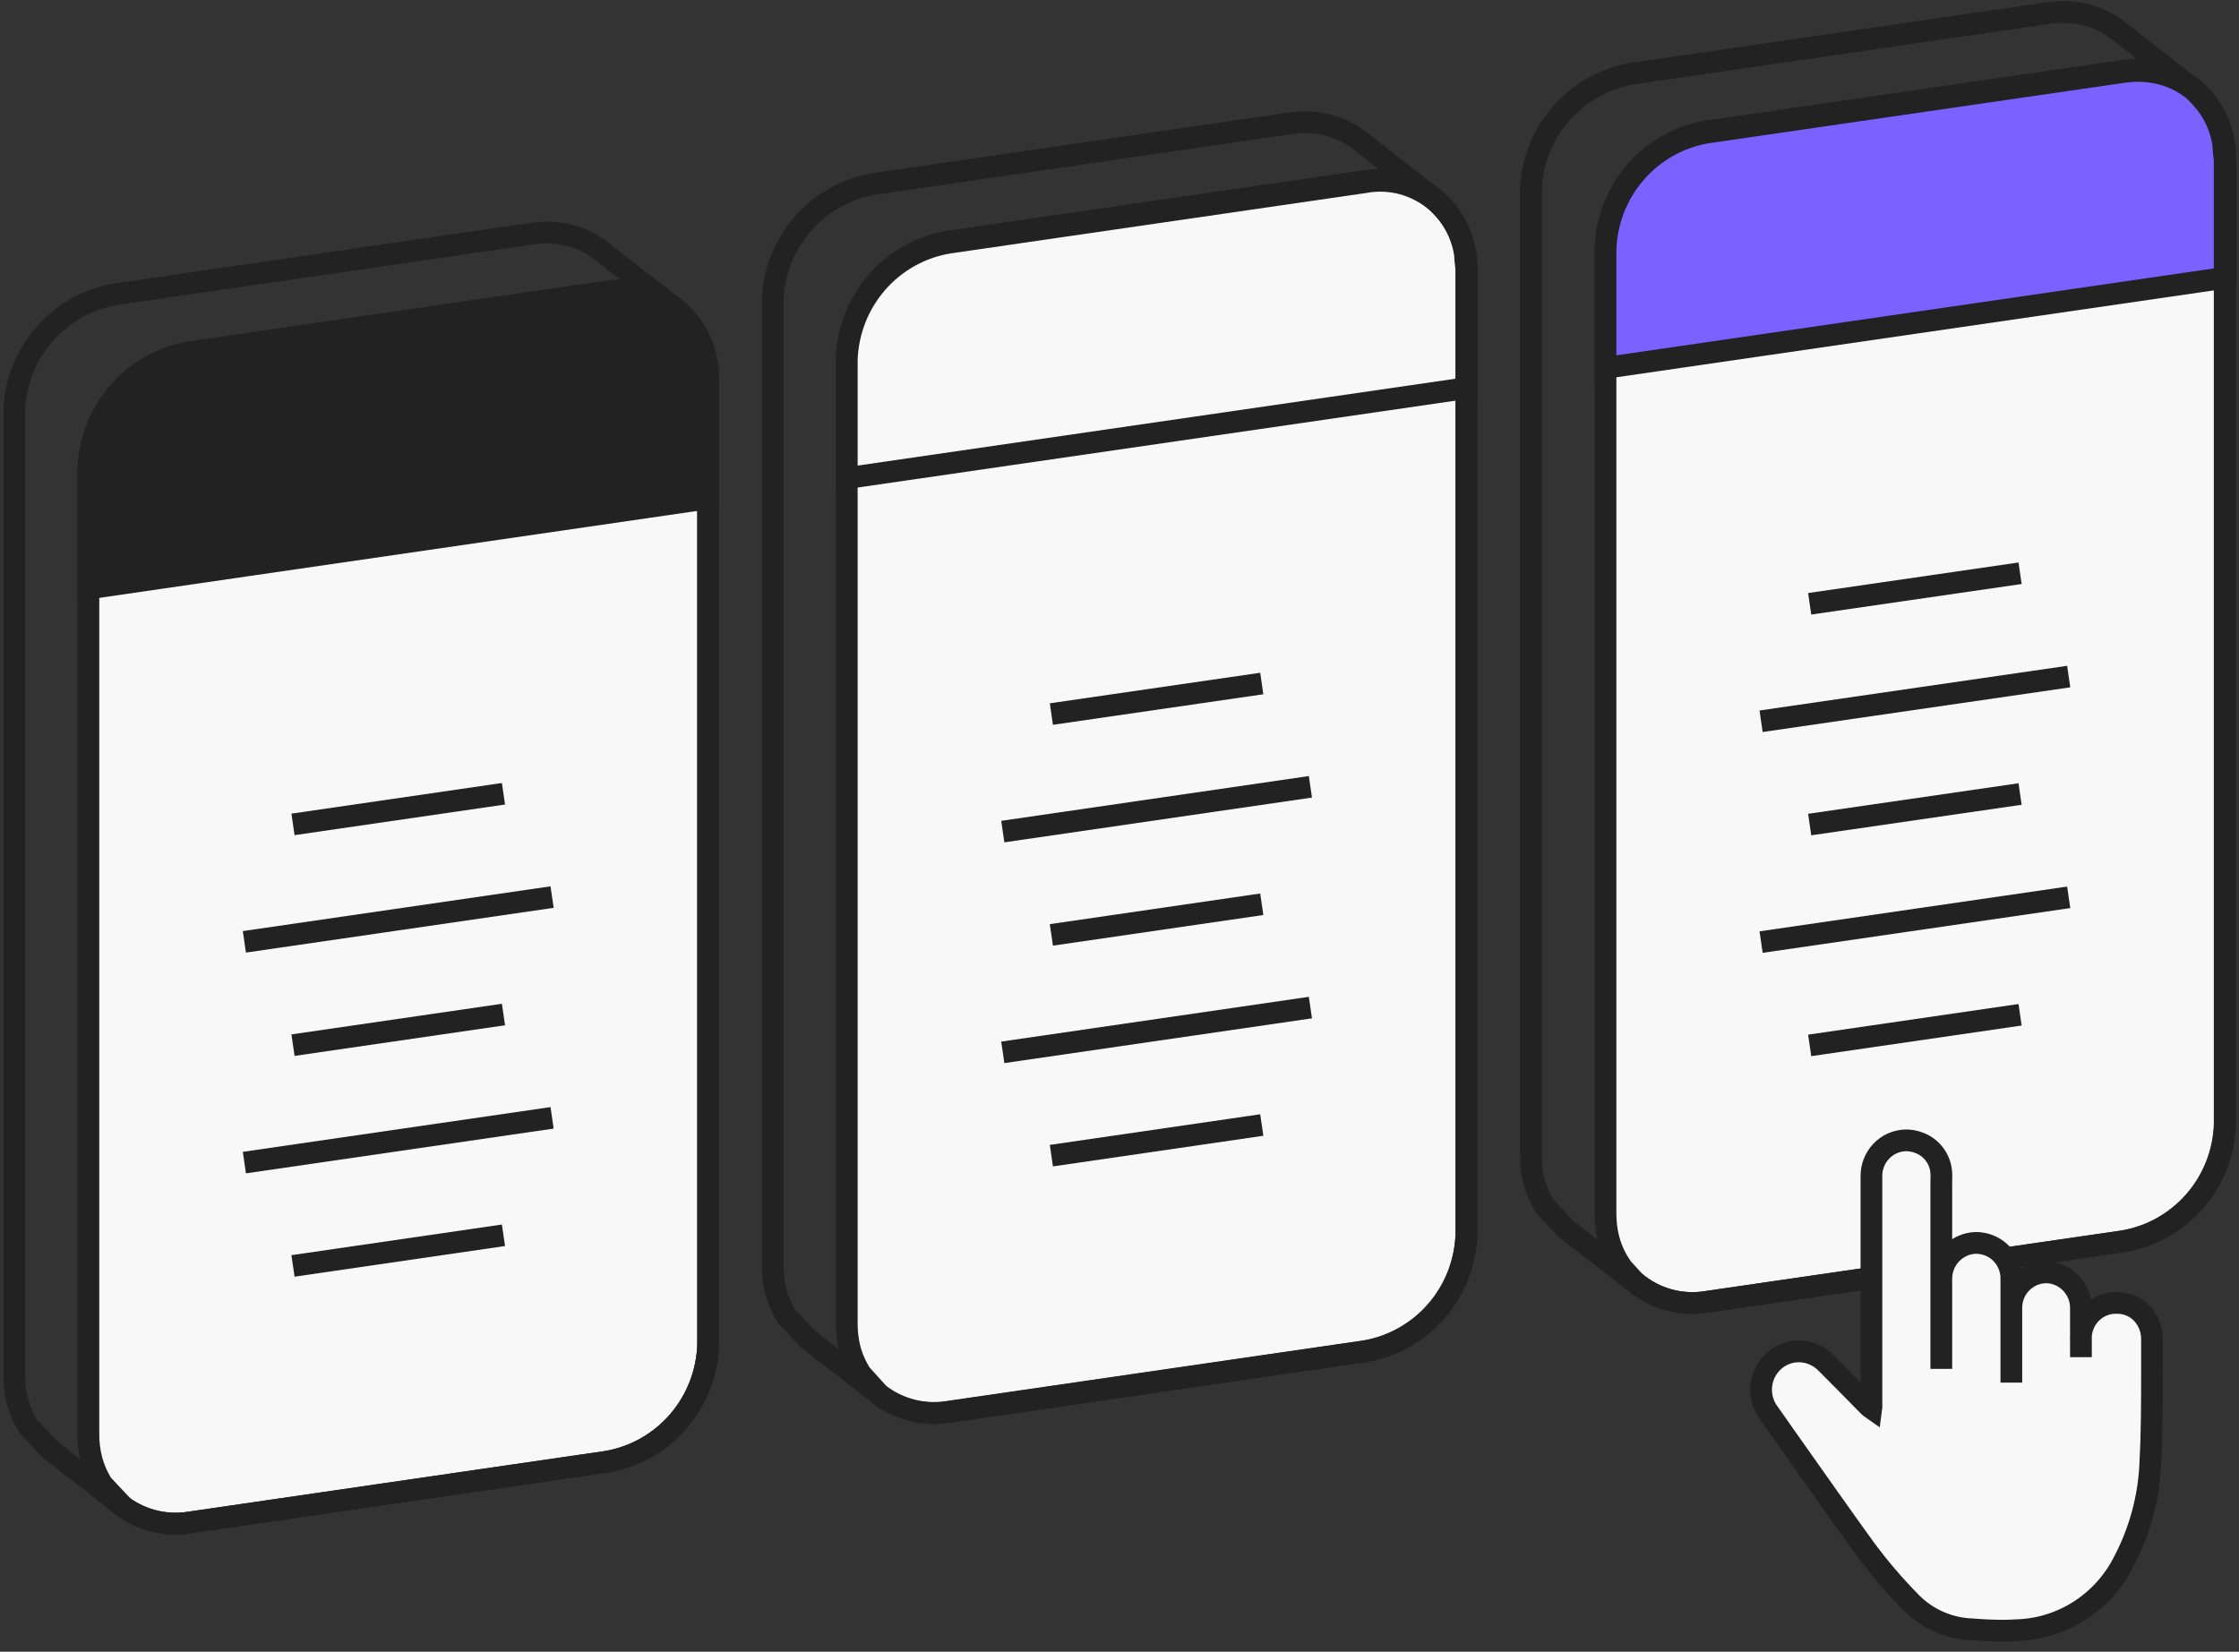 <svg width="206" height="152" viewBox="0 0 206 152" fill="none" xmlns="http://www.w3.org/2000/svg">
<rect x="0" y="0" width="206" height="152" fill="#333333" stroke="none"/>
<path d="M147.715 22.884V111.717C147.715 112.48 147.809 113.241 147.993 113.983C148.243 114.962 148.675 115.884 149.267 116.7L150.349 117.892C151.261 118.69 152.338 119.276 153.501 119.605C154.664 119.935 155.885 120.001 157.077 119.799L195.36 114.232C197.92 113.805 200.254 112.494 201.962 110.524C203.67 108.554 204.646 106.047 204.722 103.431V14.598C204.758 12.559 204.042 10.578 202.714 9.039L202.42 8.727C201.597 7.889 200.592 7.255 199.485 6.874C198.158 6.425 196.743 6.302 195.36 6.516L157.077 12.083C154.516 12.509 152.181 13.819 150.473 15.79C148.765 17.76 147.79 20.268 147.715 22.884Z" fill="#F8F8F8" stroke="#222222" stroke-width="2" stroke-linejoin="round"/>
<path d="M185.858 52.754L166.5 55.565" stroke="#222222" stroke-width="2" stroke-miterlimit="10"/>
<path d="M190.332 62.262L162.029 66.374" stroke="#222222" stroke-width="2" stroke-miterlimit="10"/>
<path d="M185.858 73.07L166.5 75.881" stroke="#222222" stroke-width="2" stroke-miterlimit="10"/>
<path d="M190.332 82.578L162.029 86.697" stroke="#222222" stroke-width="2" stroke-miterlimit="10"/>
<path d="M185.858 93.386L166.5 96.205" stroke="#222222" stroke-width="2" stroke-miterlimit="10"/>
<path d="M147.715 23V33.855L204.722 25.562V14.707C204.722 9.49 200.535 5.877 195.36 6.625L157.077 12.192C154.515 12.619 152.18 13.931 150.472 15.903C148.764 17.875 147.789 20.384 147.715 23Z" fill="#7B61FF" stroke="#222222" stroke-width="2" stroke-miterlimit="10"/>
<path d="M77.908 33.03V121.863C77.909 122.627 78.002 123.388 78.186 124.129C78.408 124.957 78.757 125.745 79.221 126.465L80.882 128.303C81.781 128.997 82.812 129.498 83.911 129.775C85.01 130.052 86.153 130.1 87.27 129.914L125.553 124.347C128.114 123.92 130.448 122.609 132.156 120.639C133.863 118.669 134.839 116.162 134.915 113.546V24.745C134.951 22.689 134.221 20.694 132.868 19.154L132.474 18.741C131.675 17.973 130.721 17.386 129.678 17.02C128.351 16.571 126.937 16.448 125.553 16.662L87.27 22.23C84.709 22.655 82.374 23.965 80.666 25.936C78.958 27.906 77.983 30.414 77.908 33.03Z" fill="#F8F8F8" stroke="#222222" stroke-width="2" stroke-linejoin="round"/>
<path d="M116.09 62.901L96.732 65.712" stroke="#222222" stroke-width="2" stroke-miterlimit="10"/>
<path d="M120.564 72.408L92.262 76.528" stroke="#222222" stroke-width="2" stroke-miterlimit="10"/>
<path d="M116.09 83.216L96.732 86.035" stroke="#222222" stroke-width="2" stroke-miterlimit="10"/>
<path d="M120.564 92.724L92.262 96.844" stroke="#222222" stroke-width="2" stroke-miterlimit="10"/>
<path d="M116.09 103.532L96.732 106.351" stroke="#222222" stroke-width="2" stroke-miterlimit="10"/>
<path d="M77.908 33.147V44.002L134.915 35.716V24.861C134.95 23.67 134.72 22.486 134.241 21.396C133.763 20.306 133.049 19.337 132.151 18.562C131.254 17.786 130.195 17.223 129.054 16.913C127.912 16.603 126.716 16.554 125.553 16.771L87.27 22.339C84.708 22.766 82.373 24.077 80.665 26.049C78.957 28.021 77.983 30.53 77.908 33.147Z" fill="#F8F8F8" stroke="#222222" stroke-width="2" stroke-miterlimit="10"/>
<path d="M8.133 43.184V132.017C8.132 132.776 8.225 133.532 8.411 134.267C8.622 135.094 8.961 135.883 9.415 136.603L11.369 138.683C13.146 139.95 15.348 140.46 17.495 140.1L55.793 134.524C58.353 134.096 60.686 132.785 62.394 130.815C64.102 128.845 65.078 126.339 65.155 123.724V34.891C65.172 33.233 64.701 31.608 63.804 30.219C63.394 29.59 62.894 29.026 62.321 28.545C61.606 27.959 60.796 27.503 59.926 27.198C58.6 26.742 57.185 26.616 55.801 26.832L17.51 32.399C14.949 32.822 12.614 34.129 10.903 36.097C9.193 38.064 8.213 40.569 8.133 43.184Z" fill="#F8F8F8" stroke="#222222" stroke-width="2" stroke-linejoin="round"/>
<path d="M46.322 73.047L26.957 75.866" stroke="#222222" stroke-width="2" stroke-miterlimit="10"/>
<path d="M50.795 82.555L22.484 86.674" stroke="#222222" stroke-width="2" stroke-miterlimit="10"/>
<path d="M46.322 93.363L26.957 96.182" stroke="#222222" stroke-width="2" stroke-miterlimit="10"/>
<path d="M50.795 102.871L22.484 106.99" stroke="#222222" stroke-width="2" stroke-miterlimit="10"/>
<path d="M46.322 113.679L26.957 116.498" stroke="#222222" stroke-width="2" stroke-miterlimit="10"/>
<path d="M63.795 30.203L62.312 28.529L62.305 28.521" fill="#F8F8F8"/>
<path d="M63.795 30.203L62.312 28.529L62.305 28.521" stroke="#222222" stroke-width="2" stroke-linejoin="round"/>
<path d="M8.133 43.301V54.156L65.148 45.863V35.008C65.182 33.818 64.952 32.634 64.475 31.545C63.997 30.456 63.283 29.488 62.386 28.713C61.489 27.938 60.431 27.375 59.291 27.066C58.15 26.757 56.955 26.709 55.793 26.925L17.503 32.493C14.939 32.918 12.602 34.229 10.893 36.201C9.184 38.173 8.208 40.683 8.133 43.301Z" fill="#222222" stroke="#222222" stroke-width="2" stroke-miterlimit="10"/>
<path d="M65.148 35.008V123.724C65.072 126.338 64.098 128.844 62.392 130.814C60.685 132.785 58.353 134.096 55.794 134.524L17.503 140.1C15.356 140.452 13.158 139.943 11.378 138.683L4.557 133.348L2.603 131.269C2.151 130.547 1.813 129.759 1.598 128.933C1.413 128.198 1.319 127.442 1.32 126.683V37.99C1.32 37.827 1.32 37.663 1.32 37.5C1.48 34.953 2.491 32.535 4.188 30.642C5.886 28.748 8.169 27.49 10.667 27.073L48.958 21.498C50.342 21.281 51.758 21.409 53.082 21.871C53.954 22.173 54.765 22.629 55.477 23.219V23.219L62.221 28.475L62.29 28.529L62.815 29.121L63.325 29.697C64.259 30.835 64.861 32.213 65.063 33.676V33.902C65.063 34.089 65.11 34.276 65.117 34.471C65.125 34.665 65.148 34.821 65.148 35.008Z" stroke="#222222" stroke-width="2" stroke-linejoin="round"/>
<path d="M134.916 24.854V113.57C134.84 116.185 133.864 118.692 132.156 120.663C130.448 122.633 128.114 123.943 125.554 124.37L87.263 129.946C85.116 130.298 82.917 129.789 81.138 128.528L74.332 123.226L72.378 121.146C71.927 120.424 71.588 119.636 71.374 118.81C71.188 118.075 71.095 117.319 71.096 116.56V27.836C71.096 27.673 71.096 27.509 71.096 27.346C71.255 24.799 72.266 22.381 73.964 20.488C75.661 18.594 77.945 17.336 80.442 16.919L118.733 11.344C120.118 11.127 121.534 11.255 122.858 11.717C123.729 12.019 124.54 12.475 125.252 13.065V13.065L131.996 18.321L132.065 18.375L132.591 18.967L133.101 19.543C134.013 20.673 134.601 22.033 134.8 23.476V23.476V23.701C134.8 23.888 134.846 24.075 134.854 24.27C134.862 24.465 134.916 24.667 134.916 24.854Z" stroke="#222222" stroke-width="2" stroke-linejoin="round"/>
<path d="M204.683 14.707V103.424C204.607 106.039 203.632 108.546 201.924 110.516C200.216 112.486 197.882 113.797 195.321 114.224L157.031 119.799C154.884 120.152 152.685 119.643 150.905 118.382L144.092 113.103L142.138 111.023C141.687 110.301 141.348 109.513 141.134 108.687C140.948 107.952 140.855 107.196 140.855 106.437V17.69C140.855 17.526 140.855 17.363 140.855 17.199C141.015 14.652 142.026 12.235 143.724 10.341C145.421 8.448 147.705 7.19 150.202 6.773L188.493 1.197C189.877 0.981 191.294 1.109 192.618 1.571C193.489 1.873 194.3 2.329 195.012 2.918V2.918L201.756 8.174L201.825 8.229L202.35 8.821L202.86 9.397C203.773 10.526 204.361 11.886 204.56 13.329V13.555C204.56 13.742 204.606 13.929 204.614 14.123C204.622 14.318 204.683 14.521 204.683 14.707Z" stroke="#222222" stroke-width="2" stroke-linejoin="round"/>
<path d="M184.214 150.065C183.157 150.065 182.1 149.994 181.105 149.923C179.014 149.768 177.058 148.82 175.626 147.268C174.214 145.818 172.898 144.276 171.685 142.652C169.353 139.422 167.021 136.098 164.744 132.876L162.715 129.993C162.332 129.469 162.099 128.848 162.043 128.198C161.986 127.549 162.109 126.896 162.396 126.313C162.683 125.729 163.125 125.238 163.671 124.893C164.217 124.549 164.847 124.364 165.49 124.36C166.435 124.364 167.34 124.746 168.008 125.424C169.221 126.637 170.441 127.874 171.623 129.079L171.949 129.41C172.02 129.483 172.098 129.549 172.182 129.607C172.195 129.513 172.195 129.417 172.182 129.323C172.182 126.771 172.182 124.179 172.182 121.674V115.963C172.182 113.442 172.182 110.842 172.182 108.282C172.173 107.849 172.249 107.419 172.405 107.016C172.561 106.614 172.794 106.246 173.091 105.936C173.388 105.625 173.743 105.377 174.136 105.206C174.528 105.036 174.95 104.946 175.377 104.942C175.761 104.943 176.143 105.013 176.504 105.147C177.086 105.346 177.597 105.716 177.972 106.21C178.347 106.703 178.569 107.298 178.61 107.92C178.625 108.182 178.625 108.445 178.61 108.707C178.606 108.781 178.606 108.854 178.61 108.928V125.644C178.61 125.762 178.61 125.881 178.61 125.975C178.61 125.888 178.61 125.778 178.61 125.676V117.798C178.596 117.36 178.667 116.924 178.82 116.514C178.973 116.105 179.205 115.73 179.503 115.412C179.8 115.094 180.156 114.839 180.551 114.662C180.947 114.484 181.373 114.388 181.805 114.379C182.142 114.381 182.478 114.434 182.8 114.537C183.475 114.751 184.062 115.185 184.47 115.772C184.877 116.359 185.083 117.065 185.054 117.782V127.235C185.054 125.762 185.054 124.273 185.054 122.832C185.054 122.194 185.054 121.556 185.054 120.918V120.792C185.054 120.61 185.054 120.437 185.054 120.24C185.084 119.395 185.436 118.595 186.036 118.007C186.636 117.42 187.437 117.091 188.271 117.089H188.349C189.184 117.126 189.972 117.486 190.551 118.097C191.13 118.707 191.455 119.52 191.458 120.366C191.458 121.044 191.458 121.737 191.458 122.407V123.509C191.458 123.509 191.458 124.573 191.458 124.896V123.423C191.421 122.962 191.482 122.498 191.635 122.062C191.789 121.626 192.032 121.229 192.349 120.896C192.666 120.563 193.049 120.302 193.473 120.13C193.897 119.959 194.352 119.881 194.808 119.901C195.226 119.901 195.639 119.984 196.025 120.146C196.41 120.308 196.76 120.546 197.055 120.847C197.367 121.177 197.611 121.568 197.773 121.995C197.934 122.423 198.01 122.879 197.995 123.336C197.995 124.297 197.995 125.258 197.995 126.219C197.995 128.921 197.995 131.734 197.847 134.483C197.739 137.677 196.915 140.805 195.438 143.629C194.508 145.509 193.091 147.098 191.338 148.225C189.586 149.352 187.564 149.974 185.489 150.025C185.085 150.057 184.665 150.065 184.214 150.065Z" fill="#F8F8F8" stroke="#222222" stroke-width="2" stroke-miterlimit="10"/>
</svg>
